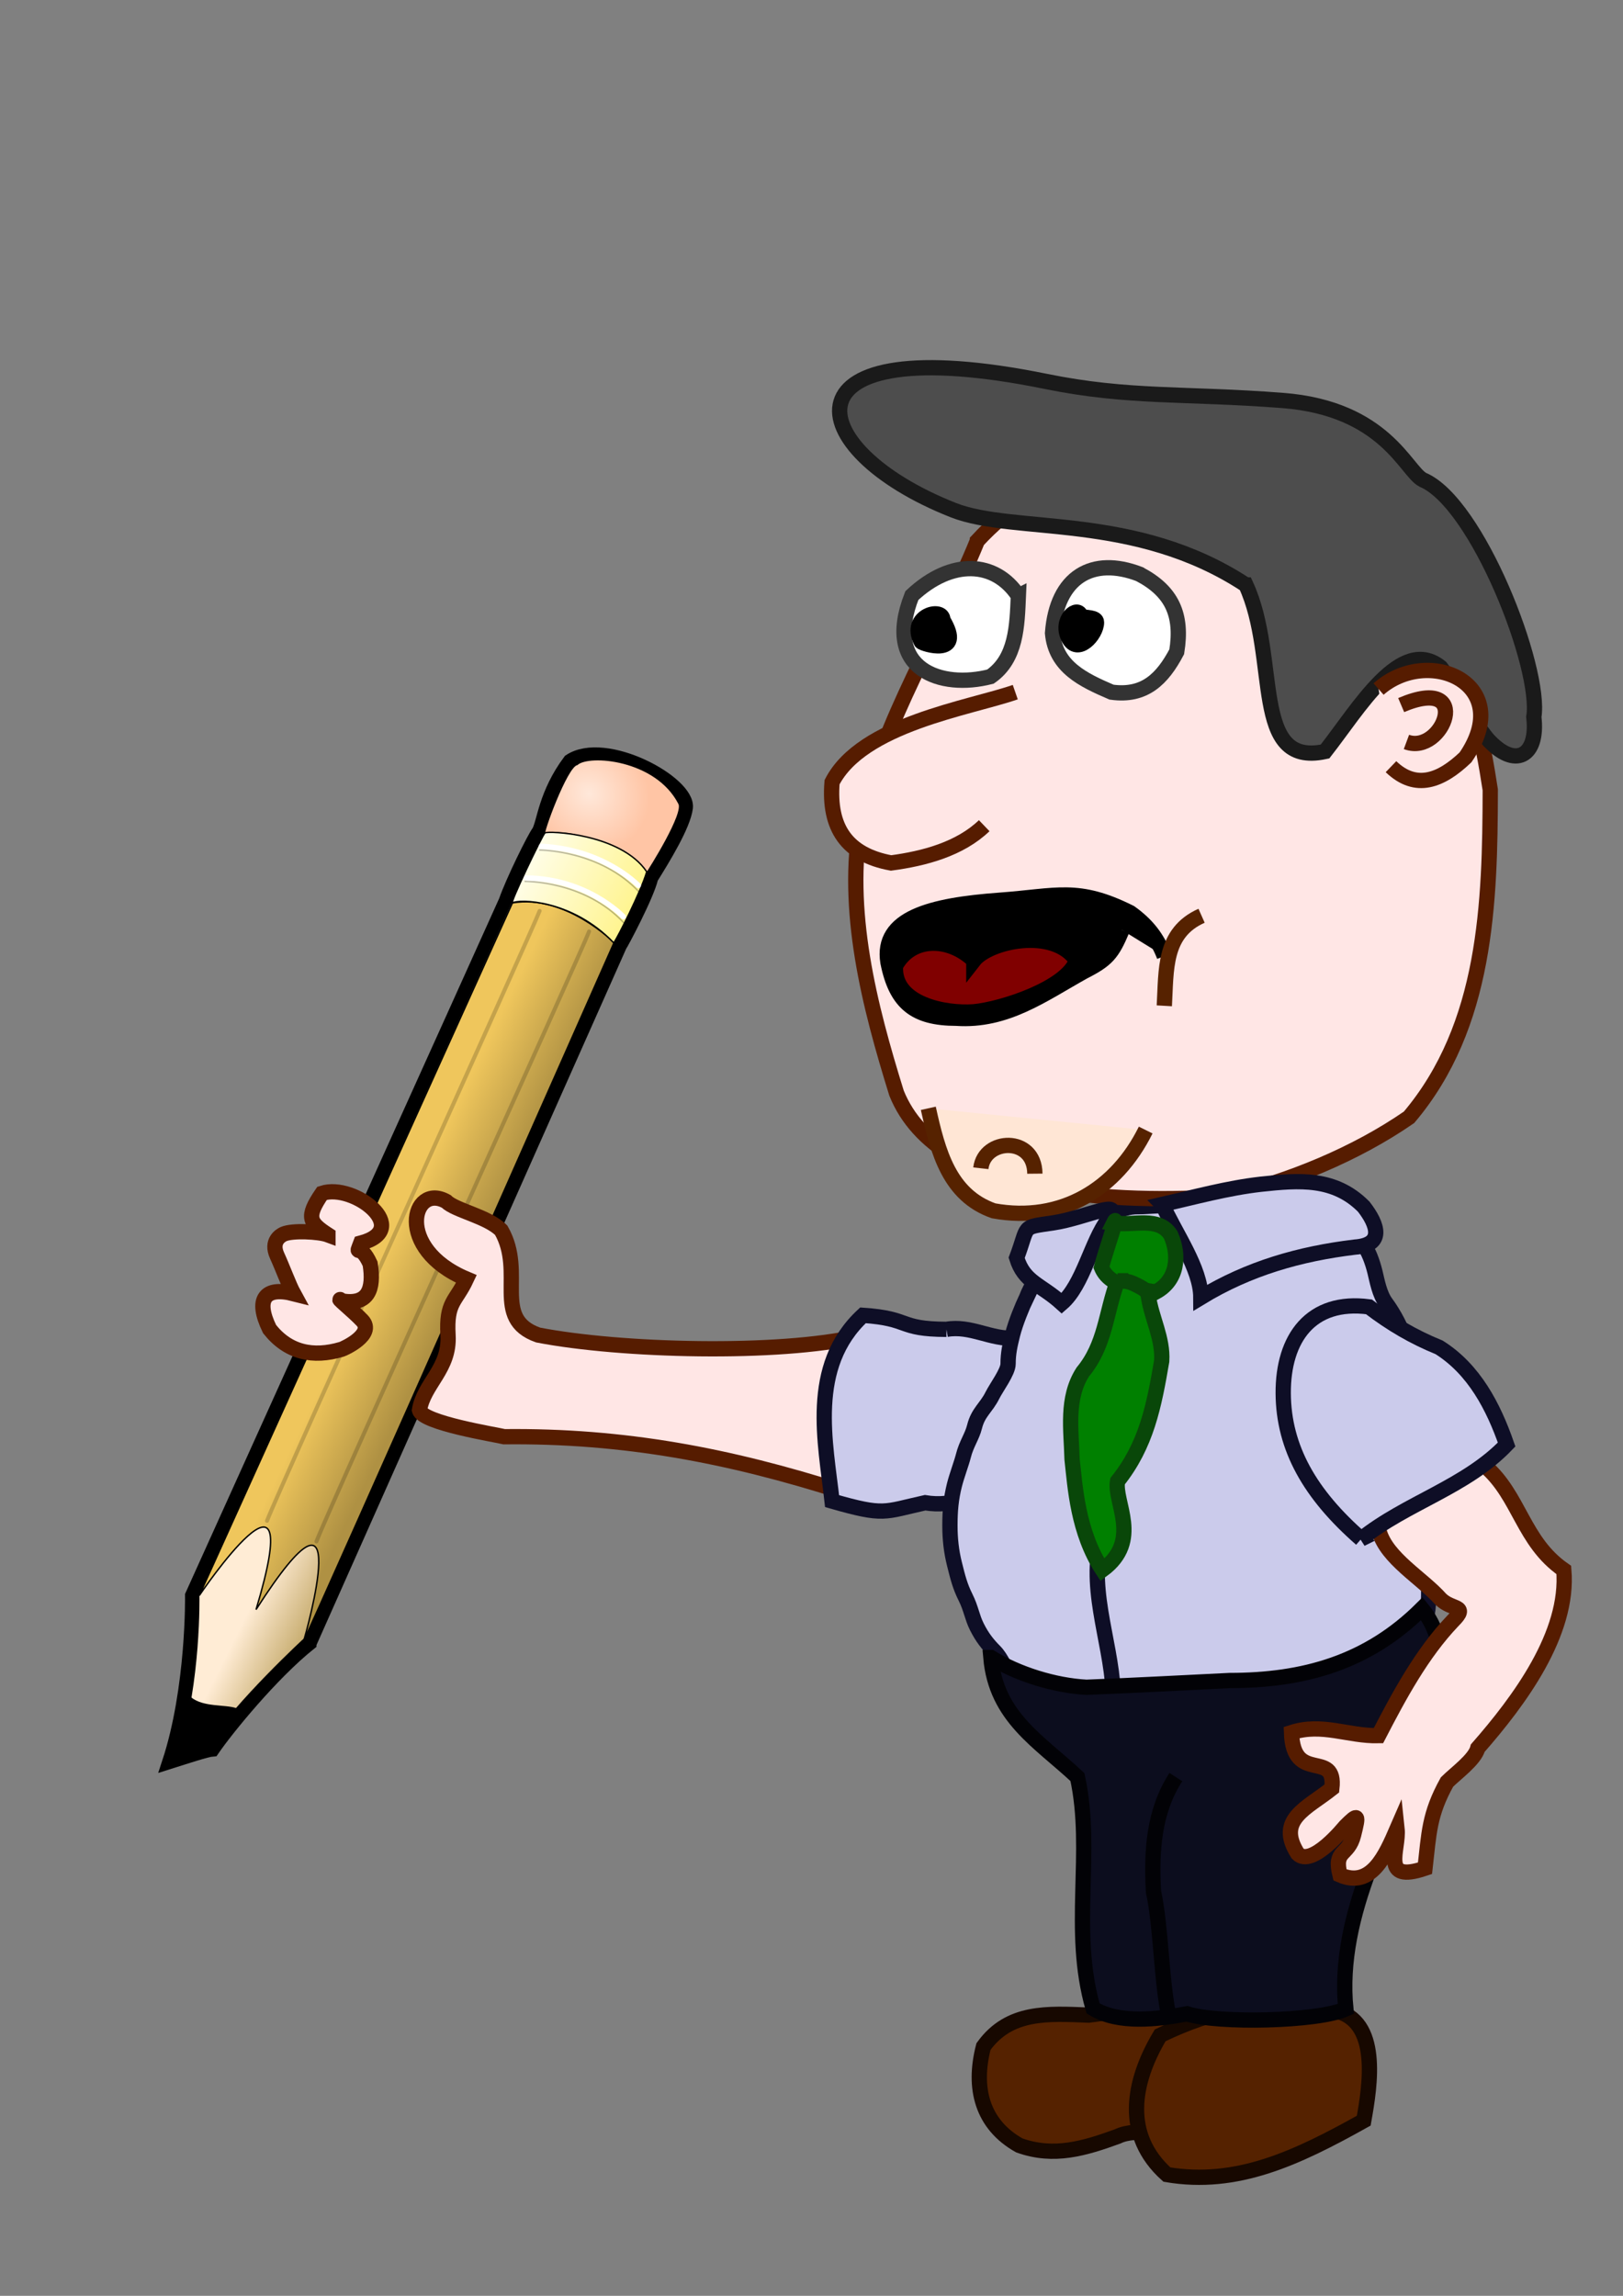 <?xml version="1.0" encoding="UTF-8" standalone="no"?>
<!-- Created with Inkscape (http://www.inkscape.org/) -->

<svg
   xmlns:dc="http://purl.org/dc/elements/1.1/"
   xmlns:cc="http://creativecommons.org/ns#"
   xmlns:rdf="http://www.w3.org/1999/02/22-rdf-syntax-ns#"
   xmlns:svg="http://www.w3.org/2000/svg"
   xmlns="http://www.w3.org/2000/svg"
   xmlns:xlink="http://www.w3.org/1999/xlink"
   xmlns:sodipodi="http://sodipodi.sourceforge.net/DTD/sodipodi-0.dtd"
   xmlns:inkscape="http://www.inkscape.org/namespaces/inkscape"
   width="744.094"
   height="1052.362"
   id="svg2"
   version="1.1"
   inkscape:version="0.48.4 r9939"
   sodipodi:docname="Man Holding Book.svg">
  <rect width="100%" height="100%" fill="#808080" stroke="none"/>
  <defs
     id="defs4">
    <linearGradient
       spreadMethod="reflect"
       gradientUnits="userSpaceOnUse"
       y2="813.284"
       x2="26.956"
       y1="813.285"
       x1="120.971"
       id="linearGradient562"
       xlink:href="#linearGradient563"
       gradientTransform="scale(2.104,0.475)" />
    <linearGradient
       spreadMethod="reflect"
       gradientUnits="userSpaceOnUse"
       y2="263.856"
       x2="68.627"
       y1="261.134"
       x1="226.291"
       id="linearGradient561"
       xlink:href="#linearGradient556"
       gradientTransform="scale(1.136,0.88)" />
    <radialGradient
       spreadMethod="pad"
       gradientUnits="userSpaceOnUse"
       r="44.683"
       fy="47.873"
       fx="215.952"
       cy="47.873"
       cx="215.952"
       id="radialGradient560"
       xlink:href="#linearGradient556"
       gradientTransform="scale(1.067,0.938)" />
    <radialGradient
       spreadMethod="pad"
       gradientUnits="userSpaceOnUse"
       r="105.413"
       fy="299.079"
       fx="122.403"
       cy="299.079"
       cx="122.403"
       id="radialGradient559"
       xlink:href="#linearGradient556"
       gradientTransform="scale(1.038,0.963)" />
    <linearGradient
       id="linearGradient556">
      <stop
         id="stop557"
         offset="0"
         style="stop-color:#cc955d;stop-opacity:1;" />
      <stop
         id="stop558"
         offset="1"
         style="stop-color:#ffdf32;stop-opacity:1;" />
    </linearGradient>
    <linearGradient
       id="linearGradient563">
      <stop
         id="stop564"
         offset="0"
         style="stop-color:#cc5a5d;stop-opacity:1;" />
      <stop
         id="stop565"
         offset="1"
         style="stop-color:#ffb712;stop-opacity:1;" />
    </linearGradient>
    <linearGradient
       inkscape:collect="always"
       xlink:href="#linearGradient563"
       id="linearGradient3337"
       gradientUnits="userSpaceOnUse"
       gradientTransform="scale(2.104,0.475)"
       spreadMethod="reflect"
       x1="120.971"
       y1="813.285"
       x2="26.956"
       y2="813.284" />
    <radialGradient
       inkscape:collect="always"
       xlink:href="#linearGradient556"
       id="radialGradient3339"
       gradientUnits="userSpaceOnUse"
       gradientTransform="scale(1.038,0.963)"
       spreadMethod="pad"
       cx="122.403"
       cy="299.079"
       fx="122.403"
       fy="299.079"
       r="105.413" />
    <linearGradient
       inkscape:collect="always"
       xlink:href="#linearGradient556"
       id="linearGradient3341"
       gradientUnits="userSpaceOnUse"
       gradientTransform="scale(1.136,0.88)"
       spreadMethod="reflect"
       x1="226.291"
       y1="261.134"
       x2="68.627"
       y2="263.856" />
    <radialGradient
       inkscape:collect="always"
       xlink:href="#linearGradient556"
       id="radialGradient3343"
       gradientUnits="userSpaceOnUse"
       gradientTransform="scale(1.067,0.938)"
       spreadMethod="pad"
       cx="215.952"
       cy="47.873"
       fx="215.952"
       fy="47.873"
       r="44.683" />
    <radialGradient
       gradientTransform="matrix(0.163,7.0997337e-2,-4.6337377e-2,0.106,235.507,724.004)"
       gradientUnits="userSpaceOnUse"
       r="291"
       fy="828.613"
       fx="235.366"
       cy="828.613"
       cx="235.366"
       id="radialGradient12880"
       xlink:href="#linearGradient4110"
       inkscape:collect="always" />
    <linearGradient
       id="linearGradient4110">
      <stop
         id="stop4112"
         offset="0"
         style="stop-color:#6e6e6e;stop-opacity:1;" />
      <stop
         id="stop4114"
         offset="1"
         style="stop-color:#280b0b;stop-opacity:1;" />
    </linearGradient>
    <linearGradient
       id="linearGradient11897">
      <stop
         style="stop-color:#6e6e6e;stop-opacity:1;"
         offset="0"
         id="stop11899" />
      <stop
         style="stop-color:#000000;stop-opacity:1"
         offset="1"
         id="stop11901" />
    </linearGradient>
    <linearGradient
       y2="10.944"
       x2="162.372"
       y1="149.221"
       x1="125.659"
       gradientTransform="scale(1.303,0.767)"
       gradientUnits="userSpaceOnUse"
       id="linearGradient3033"
       xlink:href="#linearGradient3655-2"
       inkscape:collect="always" />
    <linearGradient
       y2="10.944"
       x2="162.372"
       y1="149.221"
       x1="125.659"
       gradientTransform="scale(1.303,0.767)"
       gradientUnits="userSpaceOnUse"
       id="linearGradient3022"
       xlink:href="#linearGradient3655-2"
       inkscape:collect="always" />
    <linearGradient
       id="linearGradient3655-2">
      <stop
         offset="0"
         id="stop3657-4"
         stop-color="#00d100" />
      <stop
         offset="1"
         id="stop3659-5"
         stop-color="#009e00" />
    </linearGradient>
    <linearGradient
       gradientUnits="userSpaceOnUse"
       gradientTransform="scale(1.303,0.767)"
       xlink:href="#linearGradient3655-2"
       id="linearGradient3768-6"
       x1="125.659"
       y1="149.221"
       x2="162.372"
       y2="10.944" />
    <filter
       color-interpolation-filters="sRGB"
       id="filter3836-4"
       x="-0.114"
       width="1.228"
       y="-0.405"
       height="1.811">
      <feGaussianBlur
         stdDeviation="10.303"
         id="feGaussianBlur3838-9" />
    </filter>
    <linearGradient
       y2="1742.41"
       y1="1632.974"
       xlink:href="#linearGradient879"
       x2="289.338"
       x1="239.508"
       id="linearGradient878"
       gradientUnits="userSpaceOnUse"
       gradientTransform="matrix(0.74,0,0,0.32,12.324,-18.259)" />
    <linearGradient
       y2="1690.087"
       y1="1591.225"
       xlink:href="#linearGradient875"
       x2="483.335"
       x1="426.942"
       id="linearGradient874"
       gradientUnits="userSpaceOnUse"
       gradientTransform="matrix(0.796,0,0,0.297,12.324,-18.259)" />
    <radialGradient
       xlink:href="#linearGradient868"
       r="56.314"
       id="radialGradient867"
       gradientUnits="userSpaceOnUse"
       gradientTransform="matrix(0.467,0,0,0.507,12.324,-18.259)"
       fy="821.332"
       fx="1216.244"
       cy="821.332"
       cx="1216.244" />
    <linearGradient
       y2="813.422"
       y1="911.724"
       xlink:href="#linearGradient858"
       x2="1136.268"
       x1="1151.492"
       id="linearGradient1884"
       gradientUnits="userSpaceOnUse"
       gradientTransform="matrix(0.462,0,0,0.511,12.324,-18.259)" />
    <linearGradient
       id="linearGradient1881">
      <stop
         style="stop-color:#000;stop-opacity:1;"
         offset="0"
         id="stop1882" />
      <stop
         style="stop-color:#fff;stop-opacity:1;"
         offset="1"
         id="stop1883" />
    </linearGradient>
    <linearGradient
       id="linearGradient1885">
      <stop
         style="stop-color:#8a1e1e;stop-opacity:1;"
         offset="0"
         id="stop1886" />
      <stop
         style="stop-color:#fff;stop-opacity:1;"
         offset="1"
         id="stop1887" />
    </linearGradient>
    <linearGradient
       id="linearGradient850">
      <stop
         style="stop-color:#000000;stop-opacity:1;"
         offset="0"
         id="stop851" />
      <stop
         style="stop-color:#000000;stop-opacity:1;"
         offset="0.01"
         id="stop853" />
      <stop
         style="stop-color:#ffecd5;stop-opacity:1;"
         offset="1"
         id="stop852" />
    </linearGradient>
    <linearGradient
       id="linearGradient858">
      <stop
         style="stop-color:#fff48f;stop-opacity:1;"
         offset="0"
         id="stop859" />
      <stop
         style="stop-color:#fffde5;stop-opacity:1;"
         offset="1"
         id="stop861" />
    </linearGradient>
    <linearGradient
       id="linearGradient868">
      <stop
         style="stop-color:#ffe8da;stop-opacity:1;"
         offset="0"
         id="stop869" />
      <stop
         style="stop-color:#ffc5a5;stop-opacity:1;"
         offset="1"
         id="stop870" />
    </linearGradient>
    <linearGradient
       id="linearGradient875">
      <stop
         style="stop-color:#efc65c;stop-opacity:1;"
         offset="0"
         id="stop876" />
      <stop
         style="stop-color:#af9143;stop-opacity:1;"
         offset="1"
         id="stop877" />
    </linearGradient>
    <linearGradient
       id="linearGradient879">
      <stop
         style="stop-color:#ffecd5;stop-opacity:1;"
         offset="0"
         id="stop880" />
      <stop
         style="stop-color:#af9143;stop-opacity:1;"
         offset="1"
         id="stop881" />
    </linearGradient>
    <linearGradient
       inkscape:collect="always"
       xlink:href="#linearGradient879"
       id="linearGradient4099"
       gradientUnits="userSpaceOnUse"
       gradientTransform="matrix(0.74,0,0,0.32,-390.45,502.496)"
       x1="239.508"
       y1="1632.974"
       x2="289.338"
       y2="1742.41" />
    <linearGradient
       inkscape:collect="always"
       xlink:href="#linearGradient875"
       id="linearGradient4101"
       gradientUnits="userSpaceOnUse"
       gradientTransform="matrix(0.796,0,0,0.297,-390.45,502.496)"
       x1="426.942"
       y1="1591.225"
       x2="483.335"
       y2="1690.087" />
    <radialGradient
       inkscape:collect="always"
       xlink:href="#linearGradient868"
       id="radialGradient4103"
       gradientUnits="userSpaceOnUse"
       gradientTransform="matrix(0.467,0,0,0.507,-390.45,502.496)"
       cx="1216.244"
       cy="821.332"
       fx="1216.244"
       fy="821.332"
       r="56.314" />
    <linearGradient
       inkscape:collect="always"
       xlink:href="#linearGradient858"
       id="linearGradient4105"
       gradientUnits="userSpaceOnUse"
       gradientTransform="matrix(0.462,0,0,0.511,-390.45,502.496)"
       x1="1151.492"
       y1="911.724"
       x2="1136.268"
       y2="813.422" />
  </defs>
  <sodipodi:namedview
     id="base"
     pagecolor="#ffffff"
     bordercolor="#666666"
     borderopacity="1.0"
     inkscape:pageopacity="0.0"
     inkscape:pageshadow="2"
     inkscape:zoom="0.24748737"
     inkscape:cx="-488.03003"
     inkscape:cy="352.3871"
     inkscape:document-units="px"
     inkscape:current-layer="layer1"
     showgrid="false"
     inkscape:window-width="1280"
     inkscape:window-height="725"
     inkscape:window-x="1357"
     inkscape:window-y="-9"
     inkscape:window-maximized="1" />
  <g
     inkscape:label="Layer 1"
     inkscape:groupmode="layer"
     id="layer1">
    <path
       style="fill:#552200;fill-opacity:1;fill-rule:evenodd;stroke:#170800;stroke-width:7.004px;stroke-linecap:butt;stroke-linejoin:miter;stroke-opacity:1"
       d="m 499.093,923.7 c -18.82,-0.764 -36.405,-1.964 -48.2,14.411 -4.926,19.017 -0.696,35.691 16.408,45.292 15.898,5.709 30.022,1.371 45.123,-4.117 4.276,-2.146 10.672,-2.059 15.383,-2.059 20.445,-9.029 29.147,-37.538 24.613,-58.674 -17.609,-0.801 -35.687,3.044 -53.327,5.147 z"
       id="path2459"
       sodipodi:nodetypes="ccccccc"
       inkscape:connector-curvature="0" />
    <path
       style="fill:#552200;fill-opacity:1;fill-rule:evenodd;stroke:#170800;stroke-width:7.004px;stroke-linecap:butt;stroke-linejoin:miter;stroke-opacity:1"
       d="m 531.91,932.965 c -12.889,21.555 -17.056,45.781 3.077,63.821 32.069,5.391 59.352,-7.452 90.246,-24.705 2.932,-16.299 7.63,-46.038 -13.332,-50.439 -30.855,-6.32 -55.647,-0.42 -79.991,11.323 z"
       id="path2457"
       sodipodi:nodetypes="ccccc"
       inkscape:connector-curvature="0" />
    <g
       id="g4072"
       transform="matrix(0.613,-0.79,0.79,0.613,-564.75,-59.26)">
      <path
         style="fill:none;stroke:#000000;stroke-width:6.079;stroke-linecap:butt;stroke-linejoin:miter;stroke-opacity:1"
         sodipodi:nodetypes="ccccccccccc"
         id="path871"
         d="m -208.771,1056.688 339.929,-83.676 c 1.225,0 25.73,-4.201 33.432,-7.702 10.152,-1.05 28.181,-2.976 35.182,-7.176 9.977,-5.951 2.976,-49.185 -15.753,-55.487 -18.904,0.35 -29.581,7.877 -34.482,8.577 -3.501,0 -25.555,4.551 -34.307,7.527 -8.402,2.1 -339.746,81.567 -339.746,81.567 0,0 -33.154,26.576 -67.111,38.653 7.014,4.855 15.175,10.288 17.106,12.428 11.585,-0.707 44.289,0.103 65.75,5.29 z"
         inkscape:connector-curvature="0" />
      <path
         style="fill:url(#linearGradient4099);fill-opacity:1;fill-rule:evenodd;stroke:#000000;stroke-width:0.486pt;stroke-linecap:butt;stroke-linejoin:miter;stroke-opacity:1"
         sodipodi:nodetypes="ccccccc"
         id="path849"
         d="m -222.619,1002.934 c 0,0 -30.394,24.659 -62.575,36.54 0.027,1.73 10.378,7.136 11.362,8.922 23.389,-2.065 65.57,5.036 65.57,5.036 l 65.845,-21.288 -8.416,-40.101 -71.786,10.892 z"
         inkscape:connector-curvature="0" />
      <path
         style="fill:url(#linearGradient4101);fill-opacity:1;fill-rule:evenodd;stroke:#000000;stroke-width:0.486pt;stroke-linecap:butt;stroke-linejoin:miter;stroke-opacity:1"
         sodipodi:nodetypes="cccccc"
         id="path848"
         d="m 116.455,921.902 -338.87,81.217 c 0,0 89.969,-5.951 10.852,24.505 85.768,-7.702 5.251,24.855 2.45,25.905 14.003,-2.801 339.745,-83.667 339.745,-83.667 0,0 4.026,-31.156 -14.178,-47.96 z"
         inkscape:connector-curvature="0" />
      <path
         style="fill:none;stroke:#000000;stroke-width:1.824;stroke-linecap:round;stroke-linejoin:miter;stroke-opacity:0.183"
         sodipodi:nodetypes="cc"
         id="path855"
         d="m 121.212,933.994 c -7.426,2.475 -279.224,67.207 -297.542,72.653"
         inkscape:connector-curvature="0" />
      <path
         style="fill:#000000;fill-opacity:1;fill-rule:evenodd;stroke:#000000;stroke-width:0.486pt;stroke-linecap:butt;stroke-linejoin:miter;stroke-opacity:1"
         sodipodi:nodetypes="ccccc"
         id="path854"
         d="m -261.916,1028.864 c 0,7.55 6.993,14.172 8.85,19.494 -5.57,-0.247 -19.927,-0.557 -20.546,0.248 -3.156,-3.404 -10.644,-6.622 -11.449,-9.159 7.364,-2.723 11.696,-4.765 23.145,-10.582 z"
         inkscape:connector-curvature="0" />
      <path
         style="fill:url(#radialGradient4103);fill-opacity:1;fill-rule:evenodd;stroke:#000000;stroke-width:0.486pt;stroke-linecap:butt;stroke-linejoin:miter;stroke-opacity:1"
         sodipodi:nodetypes="ccccc"
         id="path857"
         d="m 164.28,962.253 c 4.026,-27.656 -10.852,-46.735 -14.003,-47.96 -1.575,-0.7 30.981,-11.202 34.482,-7.877 7.176,1.225 24.155,26.956 14.528,47.785 -1.575,4.901 -31.857,7.877 -35.007,8.052 z"
         inkscape:connector-curvature="0" />
      <path
         style="fill:url(#linearGradient4105);fill-opacity:1;fill-rule:evenodd;stroke:#000000;stroke-width:0.486pt;stroke-linecap:butt;stroke-linejoin:miter;stroke-opacity:1"
         sodipodi:nodetypes="ccccc"
         id="path856"
         d="m 130.458,969.862 c 4.026,-27.656 -10.852,-46.735 -14.003,-47.96 -1.575,-0.7 32.907,-8.227 34.482,-7.877 1.575,0.35 21.179,27.656 14.528,47.785 -8.927,3.501 -31.857,7.877 -35.007,8.052 z"
         inkscape:connector-curvature="0" />
      <path
         style="fill:none;stroke:#000000;stroke-width:0.486pt;stroke-linecap:butt;stroke-linejoin:miter;stroke-opacity:0.267"
         sodipodi:nodetypes="cc"
         id="path862"
         d="m 140.52,967.907 c 4.332,-26.239 -12.872,-47.651 -12.872,-47.651"
         inkscape:connector-curvature="0" />
      <path
         style="fill:none;stroke:#000000;stroke-width:0.486pt;stroke-linecap:butt;stroke-linejoin:miter;stroke-opacity:0.267"
         sodipodi:nodetypes="cc"
         id="path863"
         d="m 155.97,964.875 c 4.332,-26.239 -12.872,-48.146 -12.872,-48.146"
         inkscape:connector-curvature="0" />
      <path
         style="fill:none;stroke:#ffffff;stroke-width:2.432;stroke-linecap:round;stroke-opacity:1"
         sodipodi:nodetypes="cc"
         id="path864"
         d="m 129.419,919.984 c 16.673,21.992 13.318,45.113 13.194,45.979"
         inkscape:connector-curvature="0" />
      <path
         style="fill:none;stroke:#ffffff;stroke-width:2.432;stroke-linecap:round;stroke-opacity:1"
         sodipodi:nodetypes="cc"
         id="path866"
         d="m 145.081,916.488 c 16.178,23.105 13.194,44.865 13.07,46.103"
         inkscape:connector-curvature="0" />
      <path
         style="fill:none;stroke:#000000;stroke-width:1.824;stroke-linecap:round;stroke-linejoin:miter;stroke-opacity:0.183"
         sodipodi:nodetypes="cc"
         id="path873"
         d="m 127.648,957.696 c -7.426,2.475 -279.224,67.207 -297.542,72.653"
         inkscape:connector-curvature="0" />
    </g>
    <path
       style="fill:#ffe6e5;fill-opacity:1;fill-rule:evenodd;stroke:#561c00;stroke-width:7.004px;stroke-linecap:butt;stroke-linejoin:miter;stroke-opacity:1"
       d="m 393.722,612.607 c -36.991,8.533 -109.23,6.673 -147.006,-0.651 -21.523,-7.559 -5.666,-28.353 -16.917,-48.012 -6.191,-6.307 -21.059,-9.071 -25.238,-13.25 -15.473,-8.628 -24.013,21.566 9.286,35.568 -4.924,10.576 -9.321,10.343 -8.435,25.789 0.886,15.446 -11.131,22.194 -13.107,34.353 1.473,5.893 35.185,11.24 38.875,12.163 54.97,-0.573 102.761,8.544 154.809,25.102 10.834,-5.315 6.699,-59.209 7.733,-71.061 z"
       id="path2465"
       sodipodi:nodetypes="cccccsccccc"
       inkscape:connector-curvature="0" />
    <path
       style="fill:#cbcbeb;fill-opacity:1;fill-rule:evenodd;stroke:#0e0e26;stroke-width:7.004px;stroke-linecap:butt;stroke-linejoin:miter;stroke-opacity:1"
       d="m 433.902,609.353 c -22.406,-0.099 -16.056,-4.924 -38.248,-6.436 -25.269,23.446 -17.064,58.689 -14.176,85.171 24.227,6.94 23.494,4.973 42.644,0.742 25.561,4.292 49.764,-20.501 56.944,-44.132 1.863,-16.199 -3.103,-23.256 -15.66,-31.319 -11.034,0.773 -20.356,-6.003 -31.505,-4.025 z"
       id="path2463"
       sodipodi:nodetypes="ccccccc"
       inkscape:connector-curvature="0" />
    <path
       style="fill:#cbcbeb;fill-opacity:1;fill-rule:evenodd;stroke:#0e0e26;stroke-width:7.004px;stroke-linecap:butt;stroke-linejoin:miter;stroke-opacity:1"
       d="m 470.378,595.33 c -1.461,3.004 -4.757,10.865 -6.153,16.47 -1.188,4.772 -2.051,8.513 -2.051,13.382 0,3.669 -5.349,10.738 -7.179,14.411 -2.886,5.794 -6.543,7.741 -8.204,14.411 -1.14,4.579 -3.753,7.861 -5.128,13.382 -0.808,3.242 -3.047,9.145 -4.102,13.382 -1.581,6.348 -2.051,11.685 -2.051,18.529 0,6.252 0.658,11.903 2.051,17.499 1.615,6.485 2.559,10.284 5.128,15.441 2.555,5.129 2.927,8.963 5.128,13.382 2.47,4.958 5.051,8.158 8.204,11.323 3.14,3.152 5.059,8.486 7.179,11.323 3.491,4.672 5.489,6.782 11.281,8.235 5.234,1.313 10.3,1.813 15.383,3.088 5.079,1.274 12.227,0 17.434,0 6.413,0 12.349,-2.059 19.485,-2.059 6.495,0 12.99,0 19.485,0 9.076,0 10.826,0.286 14.357,2.059 4.429,2.223 16.184,-1.029 21.536,-1.029 8.754,0 13.904,-3.112 21.536,-6.176 5.462,-2.193 9.909,-0.341 15.383,-3.088 4.589,-2.303 9.015,-0.814 12.306,-4.118 3.095,-3.106 9.965,-3.826 14.357,-8.235 4.516,-4.533 6.755,-9.62 8.204,-15.441 1.296,-5.202 1.026,-10.858 1.026,-16.47 0,-6.415 -2.051,-9.649 -2.051,-16.47 0,-6.611 -1.026,-11.888 -1.026,-18.529 0,-7.206 0,-14.411 0,-21.617 0,-9.663 -2.051,-18.434 -2.051,-27.793 0,-7.498 -3.326,-17.47 -5.128,-24.705 -1.588,-6.376 -6.044,-14.266 -9.23,-18.529 -3.125,-4.182 -4.144,-10.461 -5.128,-14.411 -1.213,-4.871 -3,-9.505 -5.128,-12.353 -3.121,-4.177 -1.626,-6.478 -7.179,-9.264 -3.851,-1.933 -14.038,0 -18.459,0 -5.671,0 -9.434,-4.118 -16.408,-4.118 -8.204,0 -16.408,0 -24.613,0 -5.815,0 -11.794,-2.985 -17.434,-4.117 -5.928,-1.19 -13.472,0 -19.485,0 -8.265,0 -14.886,4.648 -19.485,9.264 -3.23,3.242 -7.89,5.504 -11.281,7.206 -4.779,2.398 -8.163,7.151 -11.281,11.323 -4.564,6.108 -6.251,6.936 -9.23,14.411 z"
       id="path2447"
       inkscape:connector-curvature="0" />
    <path
       style="fill:#ffe6e5;fill-opacity:1;fill-rule:evenodd;stroke:#561c00;stroke-width:7.004px;stroke-linecap:butt;stroke-linejoin:miter;stroke-opacity:1"
       d="m 448.107,247.879 c -17.399,42.623 -43.136,81.9 -53.353,127.617 -7.505,41.767 3.874,85.625 16.282,125.592 19.675,48.78 103.304,50.573 151.447,47.33 28.891,-7.077 58.763,-19.177 83.507,-36.257 35.535,-41.988 37.153,-98.08 37.249,-150.105 -6.813,-45.063 -21.611,-99.8 -60.373,-128.561 -26.718,-23.13 -42.64,-20.031 -78.568,-18.749 -33.237,-8.024 -69.47,4.19 -96.192,33.132 z"
       id="path2413"
       sodipodi:nodetypes="ccccccccc"
       inkscape:connector-curvature="0" />
    <path
       style="fill:#ffe6d5;fill-opacity:1;fill-rule:evenodd;stroke:#562200;stroke-width:7.004px;stroke-linecap:butt;stroke-linejoin:miter;stroke-opacity:1"
       d="m 425.606,508.031 c 4.438,20.06 9.607,39.809 29.896,46.979 31.155,5.657 56.428,-10.041 69.757,-37.014"
       id="path2417"
       sodipodi:nodetypes="ccc"
       inkscape:connector-curvature="0" />
    <path
       style="fill:#ffe6e5;fill-opacity:1;fill-rule:evenodd;stroke:#561c00;stroke-width:7.004px;stroke-linecap:butt;stroke-linejoin:miter;stroke-opacity:1"
       d="m 465.467,317.267 c -21.117,7.332 -70.316,14.643 -83.993,41.285 -1.695,20.964 6.805,33.291 27.049,37.014 15.226,-2.024 31.516,-6.363 42.708,-17.083"
       id="path2419"
       sodipodi:nodetypes="cccc"
       inkscape:connector-curvature="0" />
    <path
       style="fill:#ffffff;fill-rule:evenodd;stroke:#333333;stroke-width:7.004px;stroke-linecap:butt;stroke-linejoin:miter;stroke-opacity:1"
       d="m 522.411,263.17 c -21.38,-8.225 -37.918,0.984 -39.861,27.049 1.379,15.575 14.165,21.497 27.049,27.049 15.173,2.112 23.341,-6.073 29.896,-18.507 2.748,-17.037 -2.23,-27.752 -17.083,-35.59 z"
       id="path2421"
       sodipodi:nodetypes="ccccc"
       inkscape:connector-curvature="0" />
    <path
       style="fill:#000000;fill-rule:evenodd;stroke:#000000;stroke-width:7.004px;stroke-linecap:butt;stroke-linejoin:miter;stroke-opacity:1"
       d="m 495.591,282.446 c -1.323,-5.293 -9.887,1.579 -5.694,9.965 4.079,8.159 12.812,-1.465 12.812,-7.118 0,-2.556 -4.745,-1.898 -7.118,-2.847 z"
       id="path2423"
       inkscape:connector-curvature="0" />
    <path
       style="fill:#ffffff;fill-rule:evenodd;stroke:#333333;stroke-width:7.004px;stroke-linecap:butt;stroke-linejoin:miter;stroke-opacity:1"
       d="m 466.89,273.135 c -10.544,-16.04 -30.57,-17.226 -48.834,-0.125 -13.45,34.164 13.502,42.962 36.022,37.139 11.926,-8.256 12.227,-23.332 12.813,-37.014 z"
       id="path2425"
       sodipodi:nodetypes="cccc"
       inkscape:connector-curvature="0" />
    <path
       style="fill:#000000;fill-rule:evenodd;stroke:#000000;stroke-width:7.004px;stroke-linecap:butt;stroke-linejoin:miter;stroke-opacity:1"
       d="m 432.298,284.197 c 0.099,-6.118 -16.114,-2.107 -9.965,9.965 0.471,0.925 20.289,7.242 9.965,-9.965 z"
       id="path2427"
       sodipodi:nodetypes="csc"
       inkscape:connector-curvature="0" />
    <path
       style="fill:#000000;fill-rule:evenodd;stroke:#000000;stroke-width:7.004px;stroke-linecap:butt;stroke-linejoin:miter;stroke-opacity:1"
       d="m 533.8,438.274 c -3.345,-8.647 -8.202,-14.595 -15.66,-19.93 -24.059,-12.03 -33.317,-7.634 -59.792,-5.695 -31.54,2.311 -54.586,8.067 -51.25,28.472 3.76,18.847 12.484,25.59 31.319,25.625 22.888,1.577 39.599,-10.905 58.368,-21.354 10.756,-5.459 13.108,-8.29 17.64,-19.063"
       id="path2429"
       sodipodi:nodetypes="ccscccc"
       inkscape:connector-curvature="0" />
    <path
       style="fill:none;stroke:#562200;stroke-width:7.004px;stroke-linecap:butt;stroke-linejoin:miter;stroke-opacity:1"
       d="m 550.883,419.767 c -17.538,7.803 -16.123,24.768 -17.083,41.285"
       id="path2431"
       sodipodi:nodetypes="cc"
       inkscape:connector-curvature="0" />
    <path
       style="fill:#4d4d4d;fill-opacity:1;fill-rule:evenodd;stroke:#1a1a1a;stroke-width:7.004px;stroke-linecap:butt;stroke-linejoin:miter;stroke-opacity:1"
       d="M 571.212,268.132 C 520.383,234.684 465.081,244.9 437.057,233.833 c -71.396,-28.196 -80.208,-83.96 42.383,-59.013 38.301,7.794 63.287,5.254 108.555,8.742 47.162,3.634 56.561,32.447 64.363,36.393 24.997,10.612 54.465,86.439 50.852,108.701 2.129,17.92 -8.51,24.321 -21.354,9.965 -8.306,-10.246 -13.445,-22.334 -21.354,-32.743 -18.125,-14.598 -37.438,18.705 -53.019,38.598 -34.325,7.424 -20.754,-42.652 -36.27,-76.344 z"
       id="path2433"
       sodipodi:nodetypes="cssscccccc"
       inkscape:connector-curvature="0" />
    <path
       style="fill:#ffe6e5;fill-opacity:1;fill-rule:evenodd;stroke:#561c00;stroke-width:7.004px;stroke-linecap:butt;stroke-linejoin:miter;stroke-opacity:1"
       d="m 632.029,315.844 c 22.883,-20.159 63.085,-2.446 39.861,31.319 -11.152,10.618 -22.683,15.307 -34.167,4.271"
       id="path2435"
       sodipodi:nodetypes="ccc"
       inkscape:connector-curvature="0" />
    <path
       style="fill:#cbcbeb;fill-opacity:1;fill-rule:evenodd;stroke:#0e0e26;stroke-width:7.004px;stroke-linecap:butt;stroke-linejoin:miter;stroke-opacity:1"
       d="m 532.935,552.097 c 5.968,13.32 17.56,29.302 17.609,42.622 22.072,-13.393 45.325,-20 70.586,-23.064 13.692,-0.968 10.531,-10.22 4.102,-18.529 -13.393,-13.477 -29.479,-12.204 -47.174,-10.294 -15.309,1.74 -30.128,5.835 -45.123,9.264 z"
       id="path2437"
       sodipodi:nodetypes="cccccc"
       inkscape:connector-curvature="0" />
    <path
       style="fill:#cbcbeb;fill-opacity:1;fill-rule:evenodd;stroke:#0e0e26;stroke-width:7.004px;stroke-linecap:butt;stroke-linejoin:miter;stroke-opacity:1"
       d="m 482.86,560.541 c 15.032,-2.251 33.003,-11.783 25.25,-1.656 -7.753,10.127 -11.54,30.112 -21.323,38.519 -9.64,-8.753 -17.222,-9.496 -20.686,-20.839 5.791,-15.355 1.726,-13.773 16.759,-16.024 z"
       id="path2439"
       sodipodi:nodetypes="ccccc"
       inkscape:connector-curvature="0" />
    <path
       style="fill:#008000;fill-rule:evenodd;stroke:#094709;stroke-width:7.004px;stroke-linecap:butt;stroke-linejoin:miter;stroke-opacity:1"
       d="m 510.549,560.64 c 3.011,-6.045 -3.945,13.723 -5.578,20.28 3.704,9.018 15.295,9.576 24.888,11.323 10.011,-5.336 11.077,-16.688 6.879,-26.148 -5.542,-8.703 -16.77,-4.156 -26.189,-5.455 z"
       id="path2441"
       sodipodi:nodetypes="ccccc"
       inkscape:connector-curvature="0" />
    <path
       style="fill:none;stroke:#0e0e26;stroke-width:7.004px;stroke-linecap:butt;stroke-linejoin:miter;stroke-opacity:1"
       d="m 505.972,701.298 c -8.143,25.162 3.151,49.47 4.402,74.173"
       id="path2449"
       sodipodi:nodetypes="cc"
       inkscape:connector-curvature="0" />
    <path
       style="fill:#008000;fill-rule:evenodd;stroke:#094709;stroke-width:7.004px;stroke-linecap:butt;stroke-linejoin:miter;stroke-opacity:1"
       d="m 512.361,587.095 c -5.454,15.051 -5.573,29.233 -15.951,41.826 -7.691,11.987 -5.267,26.352 -4.908,39.924 1.415,12.816 2.632,33.535 13.931,50.764 18.271,-13.452 5.156,-31.124 6.927,-40.624 13.241,-16.55 16.747,-34.59 20.245,-55.134 0.644,-10.41 -4.616,-19.496 -6.135,-29.785 0,-2.516 -3.454,-4.002 -5.521,-5.07 -3.014,-1.557 -4.763,-1.901 -8.589,-1.901 z"
       id="path2443"
       sodipodi:nodetypes="cccccccsc"
       inkscape:connector-curvature="0" />
    <path
       style="fill:#0c0d1e;fill-opacity:1;fill-rule:evenodd;stroke:#020206;stroke-width:7.004px;stroke-linecap:butt;stroke-linejoin:miter;stroke-opacity:1"
       d="m 454.27,759.77 c 2.371,27.369 22.177,38.436 39.695,54.817 7.536,34.432 -3.252,69.95 7.179,106.025 11.671,7.178 29.589,5.077 43.072,2.473 14.045,4.554 59.862,3.607 72.812,-2.213 -4.413,-43.491 20.761,-86.487 37.944,-124.814 5.515,-19.398 10.717,-41.675 -3.076,-58.674 -25.031,24.916 -54.448,32.94 -88.195,32.94 -21.876,1.051 -43.747,2.251 -65.634,3.088 -14.566,-0.793 -31.418,-6.008 -43.797,-13.642 z"
       id="path2453"
       sodipodi:nodetypes="cccccccccc"
       inkscape:connector-curvature="0" />
    <path
       style="fill:#ffe6e5;fill-opacity:1;fill-rule:evenodd;stroke:#561c00;stroke-width:7.004px;stroke-linecap:butt;stroke-linejoin:miter;stroke-opacity:1"
       d="m 632.304,701.969 c 3.511,12.419 19.645,21.429 28.137,30.992 5.23,5.23 12.94,2.72 5.694,9.965 -14.307,14.995 -24.609,34.208 -34.167,52.674 -13.868,0.304 -25.791,-5.979 -39.861,-1.424 0.731,23.988 20.627,7.345 18.507,25.625 -11.588,9.2 -25.554,14.278 -15.66,29.896 6.508,6.508 21.663,-12.352 21.682,-12.371 6.195,-6.195 6.352,-5.803 3.943,3.829 -2.472,9.889 -9.206,6.434 -6.243,18.286 14.405,6.275 20.944,-9.102 26.173,-21.133 1.021,9.537 -7.963,25.1 12.813,18.073 1.842,-16.017 1.81,-24.63 10.079,-39.534 3.927,-3.927 12.81,-10.306 14.122,-15.553 18.938,-21.634 41.929,-52.407 39.43,-81.642 -18.804,-13.034 -20.218,-33.938 -36.149,-47.686 -3.212,-2.409 -2.972,-14.95 -8.321,-23.212 -11.573,-21.001 -56.728,-17.817 -61.862,5.694 5.761,14.246 16.921,31.509 21.682,47.52 z"
       id="path2461"
       sodipodi:nodetypes="cccccccsscccccccccc"
       inkscape:connector-curvature="0" />
    <path
       style="fill:none;stroke:#020206;stroke-width:7.004px;stroke-linecap:butt;stroke-linejoin:miter;stroke-opacity:1"
       d="m 539.089,814.587 c -10.227,15.786 -11.261,34.125 -10.255,52.498 3.536,16.273 3.58,41.607 7.179,57.714"
       id="path2455"
       sodipodi:nodetypes="ccc"
       inkscape:connector-curvature="0" />
    <path
       style="fill:#800000;fill-rule:evenodd;stroke:#000000;stroke-width:7.004px;stroke-linecap:butt;stroke-linejoin:miter;stroke-opacity:1"
       d="m 446.476,440.258 c -11.576,-11.04 -28.713,-10.792 -35.905,2.476 -1.266,17.607 22.861,22.041 35.905,21.048 12.812,-1.172 42.782,-10.885 47.048,-23.524 -10.52,-15.427 -40.208,-8.791 -47.048,10e-5 z"
       id="path2474"
       sodipodi:nodetypes="ccccc"
       inkscape:connector-curvature="0" />
    <path
       style="fill:#cbcbeb;fill-opacity:1;fill-rule:evenodd;stroke:#0e0e26;stroke-width:7.004px;stroke-linecap:butt;stroke-linejoin:miter;stroke-opacity:1"
       d="m 624.044,705.451 c -23.376,-20.416 -35.601,-41.663 -35.73,-66.815 -0.13,-25.152 12.628,-43.104 39.303,-39.594 10.166,7.772 20.321,13.744 32.157,18.56 16.073,10.103 24.913,27.158 30.966,44.543 -18.735,19.574 -45.797,26.579 -66.697,43.306 z"
       id="path2451"
       sodipodi:nodetypes="cccccc"
       inkscape:connector-curvature="0" />
    <path
       style="fill:none;stroke:#562200;stroke-width:7.004px;stroke-linecap:butt;stroke-linejoin:miter;stroke-opacity:1"
       d="m 449.692,535.516 c 1.557,-13.808 24.595,-14.939 24.762,2.476"
       id="path2492"
       sodipodi:nodetypes="cc"
       inkscape:connector-curvature="0" />
    <path
       style="fill:none;stroke:#561c00;stroke-width:7.004px;stroke-linecap:butt;stroke-linejoin:miter;stroke-opacity:1"
       d="m 642.397,323.2 c 33.485,-14.251 19.205,23.133 2.414,16.898"
       id="path3629"
       sodipodi:nodetypes="cc"
       inkscape:connector-curvature="0" />
    <rect
       style="fill:none"
       y="357.081"
       x="16.356"
       height="361.881"
       width="361.881"
       id="rect3826-8" />
    <path
       style="fill:#ffe6e5;fill-opacity:1;fill-rule:evenodd;stroke:#561c00;stroke-width:7.004px;stroke-linecap:butt;stroke-linejoin:miter;stroke-opacity:1"
       d="m 150.347,566.025 c -8.515,-5.515 -10.18,-8.114 -2.68,-19.034 14.62,-4.804 41.72,16.455 17.709,22.838 -2.614,7.01 -0.523,-1.121 4.323,9.489 1.911,11.949 -1.091,18.851 -12.646,17.085 -4.71,-3.235 5.133,4.735 9.029,8.915 5.917,6.348 -8.351,12.85 -9.473,13.181 -13.172,3.921 -24.513,1.449 -33.008,-9.269 -6.677,-13.656 -2.239,-19.621 11.01,-16.24 -2.087,-3.801 -5.003,-11.796 -7.573,-17.424 -3.053,-6.683 1.799,-9.338 2.951,-9.864 3.949,-1.804 16.29,-1.194 20.358,0.324 z"
       id="path2467"
       sodipodi:nodetypes="cccccscccsscc"
       inkscape:connector-curvature="0"
       inkscape:transform-center-x="-25.989545"
       inkscape:transform-center-y="27.512964" />
  </g>
</svg>
